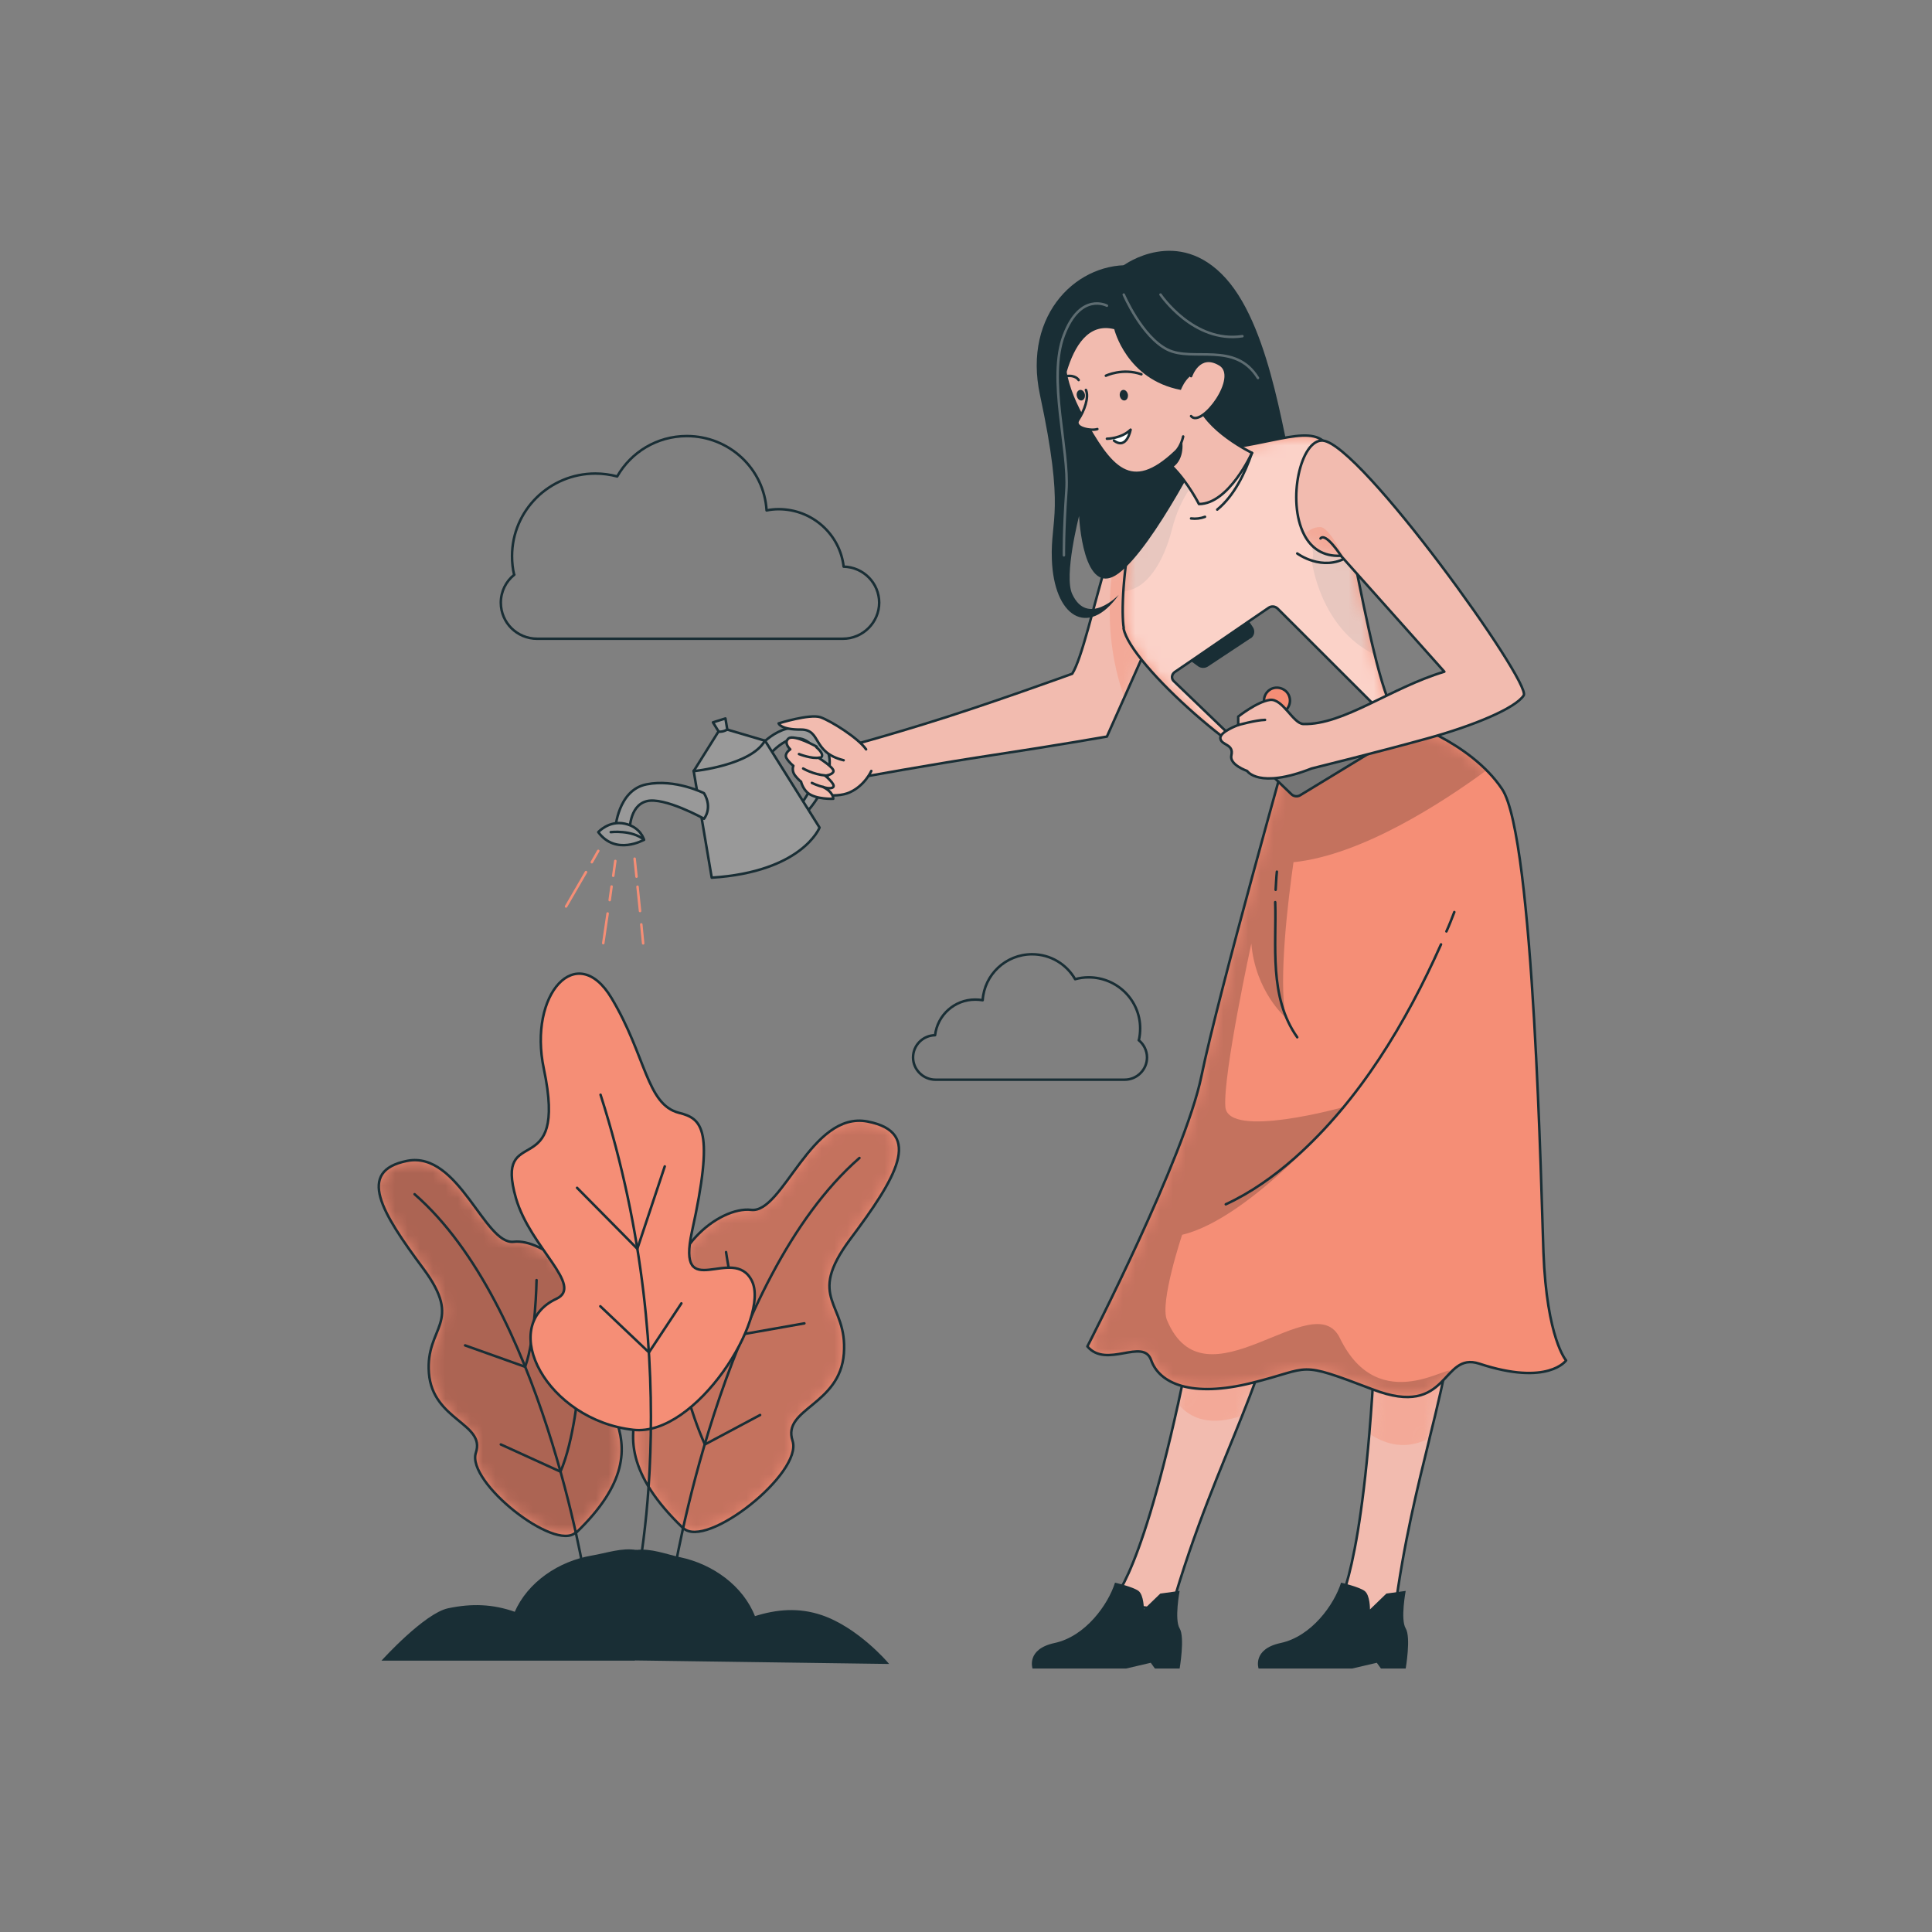 <svg width="154" height="154" viewBox="0 0 154 154" fill="none" xmlns="http://www.w3.org/2000/svg">
<rect x="0" y="0" width="154" height="154" fill="#808080" stroke="none"/>
<g clip-path="url(#clip0_92_1512)">
<path d="M40.981 45.808C40.865 45.332 40.815 44.839 40.815 44.33C40.815 40.686 43.796 37.747 47.457 37.747C48.053 37.747 48.633 37.829 49.196 37.977C50.289 36.056 52.359 34.759 54.744 34.759C58.139 34.759 60.905 37.37 61.104 40.686C61.419 40.62 61.733 40.587 62.064 40.587C64.747 40.587 66.95 42.59 67.248 45.168C68.822 45.2 70.08 46.481 70.08 48.041C70.08 49.6 68.789 50.914 67.182 50.914H42.819C41.213 50.914 39.921 49.633 39.921 48.041C39.921 47.138 40.335 46.333 40.997 45.808H40.981Z" stroke="#192E35" stroke-width="0.2" stroke-linecap="round" stroke-linejoin="round"/>
<path d="M90.783 82.894C90.85 82.599 90.883 82.287 90.883 81.975C90.883 79.726 89.044 77.904 86.775 77.904C86.411 77.904 86.046 77.953 85.699 78.051C85.02 76.869 83.744 76.065 82.27 76.065C80.167 76.065 78.461 77.69 78.329 79.726C78.13 79.693 77.931 79.677 77.732 79.677C76.076 79.677 74.718 80.924 74.536 82.517C73.559 82.533 72.78 83.321 72.78 84.29C72.78 85.259 73.592 86.063 74.569 86.063H89.641C90.634 86.063 91.429 85.259 91.429 84.29C91.429 83.732 91.164 83.239 90.767 82.911L90.783 82.894Z" stroke="#192E35" stroke-width="0.2" stroke-linecap="round" stroke-linejoin="round"/>
<path d="M94.94 43.608L93.665 46.498L89.623 55.593L88.232 58.712C88.232 58.712 84.224 59.418 79.222 60.173C74.221 60.928 68.424 61.995 68.424 61.995L67.43 59.5C67.43 59.5 68.59 59.27 73.575 57.743C78.576 56.217 85.466 53.705 85.466 53.705C86.99 51.308 89.143 37.189 92.356 37.058L94.907 43.608H94.94Z" fill="#F2BBAF"/>
<mask id="mask0_92_1512" style="mask-type:luminance" maskUnits="userSpaceOnUse" x="67" y="37" width="28" height="25">
<path d="M94.94 43.608L93.665 46.498L89.623 55.593L88.232 58.712C88.232 58.712 84.224 59.418 79.222 60.173C74.221 60.928 68.424 61.995 68.424 61.995L67.43 59.5C67.43 59.5 68.59 59.27 73.575 57.743C78.576 56.217 85.466 53.705 85.466 53.705C86.99 51.308 89.143 37.189 92.356 37.058L94.907 43.608H94.94Z" fill="white"/>
</mask>
<g mask="url(#mask0_92_1512)">
<path opacity="0.4" d="M93.665 46.498L89.623 55.593C87.487 49.699 88.928 44.117 88.928 44.117L91.246 41.343L93.648 46.498H93.665Z" fill="#F58E76"/>
</g>
<path d="M94.94 43.608L93.665 46.498L89.623 55.593L88.232 58.712C88.232 58.712 84.224 59.418 79.222 60.173C74.221 60.928 68.424 61.995 68.424 61.995L67.43 59.5C67.43 59.5 68.59 59.27 73.575 57.743C78.576 56.217 85.466 53.705 85.466 53.705C86.99 51.308 89.143 37.189 92.356 37.058L94.907 43.608H94.94Z" stroke="#192E35" stroke-width="0.2" stroke-linecap="round" stroke-linejoin="round"/>
<path d="M69.451 61.454C69.451 61.454 68.938 62.619 67.728 63.161C66.519 63.703 64.598 63.161 64.598 63.161L64.019 58.531C64.019 58.531 66.105 57.891 68.474 59.418" fill="#F2BBAF"/>
<path d="M69.451 61.454C69.451 61.454 68.938 62.619 67.728 63.161C66.519 63.703 64.598 63.161 64.598 63.161L64.019 58.531C64.019 58.531 66.105 57.891 68.474 59.418" stroke="#192E35" stroke-width="0.2" stroke-linecap="round" stroke-linejoin="round"/>
<path d="M102.128 100.477C101.896 105.058 100.67 108.719 99.014 112.84C97.341 117.059 95.221 121.754 93.317 128.436L88.481 127.73C88.481 127.73 90.617 126.762 93.913 111.871C94.592 108.785 95.321 105.107 96.099 100.707C96.265 99.772 96.43 98.819 96.596 97.818L102.144 97.342C102.194 98.442 102.194 99.476 102.144 100.461L102.128 100.477Z" fill="#F2BBAF"/>
<mask id="mask1_92_1512" style="mask-type:luminance" maskUnits="userSpaceOnUse" x="88" y="97" width="15" height="32">
<path d="M102.128 100.477C101.896 105.058 100.67 108.719 99.014 112.84C97.341 117.059 95.221 121.754 93.317 128.436L88.481 127.73C88.481 127.73 90.617 126.762 93.913 111.871C94.592 108.785 95.321 105.107 96.099 100.707C96.265 99.772 96.43 98.819 96.596 97.818L102.144 97.342C102.194 98.442 102.194 99.476 102.144 100.461L102.128 100.477Z" fill="white"/>
</mask>
<g mask="url(#mask1_92_1512)">
<path opacity="0.4" d="M102.128 100.478C101.896 105.058 100.67 108.719 99.014 112.84C96.596 113.677 94.923 113.168 93.897 111.888C94.576 108.801 95.304 105.124 96.083 100.724L102.128 100.478Z" fill="#F58E76"/>
</g>
<path d="M102.128 100.477C101.896 105.058 100.67 108.719 99.014 112.84C97.341 117.059 95.221 121.754 93.317 128.436L88.481 127.73C88.481 127.73 90.617 126.762 93.913 111.871C94.592 108.785 95.321 105.107 96.099 100.707C96.265 99.772 96.43 98.819 96.596 97.818L102.144 97.342C102.194 98.442 102.194 99.476 102.144 100.461L102.128 100.477Z" stroke="#192E35" stroke-width="0.2" stroke-linecap="round" stroke-linejoin="round"/>
<path d="M82.303 133C82.303 133 81.773 131.457 84.058 130.964C86.526 130.439 88.331 127.894 88.878 126.154C88.878 126.154 90.302 126.482 90.749 126.811C91.18 127.139 91.18 128.288 91.18 128.288L92.488 127.024L94.029 126.811C94.029 126.811 93.598 129.093 94.029 129.799C94.459 130.505 94.029 133 94.029 133H92.058L91.727 132.54L89.756 133H82.303Z" fill="#192E35"/>
<path d="M113.953 114.645C113.009 118.504 111.899 122.887 111.154 128.6H106.251C106.251 128.6 108.04 127.451 109.15 114.284C109.465 110.59 109.713 105.961 109.862 100.149C109.879 99.394 109.895 98.622 109.912 97.834L115.327 96.57C115.559 97.736 115.708 98.852 115.808 99.903C116.272 105.14 115.245 109.392 113.953 114.629V114.645Z" fill="#F2BBAF"/>
<mask id="mask2_92_1512" style="mask-type:luminance" maskUnits="userSpaceOnUse" x="106" y="96" width="10" height="33">
<path d="M113.953 114.645C113.009 118.504 111.899 122.887 111.154 128.6H106.251C106.251 128.6 108.04 127.451 109.15 114.284C109.465 110.59 109.713 105.961 109.862 100.149C109.879 99.394 109.895 98.622 109.912 97.834L115.327 96.57C115.559 97.736 115.708 98.852 115.808 99.903C116.272 105.14 115.245 109.392 113.953 114.629V114.645Z" fill="white"/>
</mask>
<g mask="url(#mask2_92_1512)">
<path opacity="0.4" d="M113.953 114.646C112.065 115.581 110.525 115.187 109.15 114.284C109.465 110.59 109.713 105.961 109.862 100.149L115.808 99.903C116.272 105.14 115.245 109.392 113.953 114.629V114.646Z" fill="#F58E76"/>
</g>
<path d="M113.953 114.645C113.009 118.504 111.899 122.887 111.154 128.6H106.251C106.251 128.6 108.04 127.451 109.15 114.284C109.465 110.59 109.713 105.961 109.862 100.149C109.879 99.394 109.895 98.622 109.912 97.834L115.327 96.57C115.559 97.736 115.708 98.852 115.808 99.903C116.272 105.14 115.245 109.392 113.953 114.629V114.645Z" stroke="#192E35" stroke-width="0.2" stroke-linecap="round" stroke-linejoin="round"/>
<path d="M89.59 21.133C89.59 21.133 93.896 17.964 97.706 22.183C101.515 26.403 102.409 36.155 103.304 38.256C104.198 40.357 106.384 46.35 104.711 47.729C103.039 49.108 94.393 48.188 91.76 42.689C89.126 37.189 89.574 21.116 89.574 21.116L89.59 21.133Z" fill="#192E35"/>
<path d="M111.667 57.366C111.667 57.366 117.166 59.057 119.733 62.898C122.3 66.74 122.863 95.684 123.029 99.837C123.294 106.716 124.834 108.44 124.834 108.44C124.834 108.44 123.41 110.508 117.928 108.702C114.831 107.685 115.593 113.119 109.432 110.755C103.27 108.407 104.662 109.031 99.792 110.229C94.94 111.444 92.406 110.262 91.76 108.423C91.13 106.601 88.199 109.129 86.675 107.323C86.675 107.323 94.443 92.236 95.768 85.768C97.093 79.299 102.89 58.761 102.89 58.761L111.651 57.366H111.667Z" fill="#F58E76"/>
<mask id="mask3_92_1512" style="mask-type:luminance" maskUnits="userSpaceOnUse" x="86" y="57" width="39" height="55">
<path d="M111.667 57.366C111.667 57.366 117.166 59.057 119.733 62.898C122.3 66.74 122.863 95.684 123.029 99.837C123.294 106.716 124.834 108.44 124.834 108.44C124.834 108.44 123.41 110.508 117.928 108.702C114.831 107.685 115.593 113.119 109.432 110.755C103.27 108.407 104.662 109.031 99.792 110.229C94.94 111.444 92.406 110.262 91.76 108.423C91.13 106.601 88.199 109.129 86.675 107.323C86.675 107.323 94.443 92.236 95.768 85.768C97.093 79.299 102.89 58.761 102.89 58.761L111.651 57.366H111.667Z" fill="white"/>
</mask>
<g mask="url(#mask3_92_1512)">
<path opacity="0.2" d="M115.659 109.376C114.533 110.508 113.473 112.314 109.432 110.771C103.27 108.423 104.662 109.047 99.792 110.262C94.94 111.477 92.406 110.295 91.76 108.456C91.114 106.618 88.199 109.162 86.675 107.356C86.675 107.356 94.443 92.269 95.768 85.8C96.993 79.857 101.995 61.979 102.79 59.172L109.895 57.678L111.651 57.399C111.651 57.399 115.692 58.63 118.458 61.421C115.013 63.949 108.554 68.168 103.105 68.727C102.674 71.747 101.912 77.937 102.475 81.105C102.475 81.105 100.074 79.053 99.743 75.211C99.743 75.211 97.49 85.571 97.672 88.214C97.855 90.857 107.212 88.214 107.212 88.214C107.212 88.214 99.809 97.096 94.228 98.425C94.228 98.425 92.422 103.827 93.019 105.222C96.066 112.528 104.695 102.333 106.798 106.65C109.962 113.184 115.94 108.391 115.642 109.392L115.659 109.376Z" fill="black"/>
</g>
<path d="M111.667 57.366C111.667 57.366 117.166 59.057 119.733 62.898C122.3 66.74 122.863 95.684 123.029 99.837C123.294 106.716 124.834 108.44 124.834 108.44C124.834 108.44 123.41 110.508 117.928 108.702C114.831 107.685 115.593 113.119 109.432 110.755C103.27 108.407 104.662 109.031 99.792 110.229C94.94 111.444 92.406 110.262 91.76 108.423C91.13 106.601 88.199 109.129 86.675 107.323C86.675 107.323 94.443 92.236 95.768 85.768C97.093 79.299 102.89 58.761 102.89 58.761L111.651 57.366H111.667Z" stroke="#192E35" stroke-width="0.2" stroke-linecap="round" stroke-linejoin="round"/>
<path d="M89.574 50.06C89.176 47.762 90.087 35.514 94.94 35.81C99.793 36.105 103.817 33.823 105.44 35.12C107.063 36.401 109.365 56.266 111.667 57.382C111.667 57.382 106.533 62.57 103.088 61.979C99.643 61.388 90.054 52.966 89.557 50.076L89.574 50.06Z" fill="#F58E76"/>
<mask id="mask4_92_1512" style="mask-type:luminance" maskUnits="userSpaceOnUse" x="89" y="34" width="23" height="29">
<path d="M89.574 50.06C89.176 47.762 90.087 35.514 94.94 35.81C99.793 36.105 103.817 33.823 105.44 35.12C107.063 36.401 109.365 56.266 111.667 57.382C111.667 57.382 106.533 62.57 103.088 61.979C99.643 61.388 90.054 52.966 89.557 50.076L89.574 50.06Z" fill="white"/>
</mask>
<g mask="url(#mask4_92_1512)">
<path opacity="0.2" d="M109.581 52.178C105.192 50.06 104.562 44.691 104.562 44.691C104.976 43.871 104.082 42.82 104.082 42.82L105.39 41.342L107.411 41.901C108.09 45.2 108.819 49.108 109.581 52.178Z" fill="black"/>
<path opacity="0.2" d="M95.519 38.141C95.519 38.141 94.128 39.372 93.416 42.196C92.787 44.675 91.462 47.023 89.524 47.121C89.689 44.511 90.253 40.932 91.462 38.502L95.503 38.157L95.519 38.141Z" fill="black"/>
<path opacity="0.6" d="M111.668 57.366C111.668 57.366 106.533 62.553 103.088 61.962C99.644 61.371 90.054 52.949 89.557 50.06C89.474 49.518 89.441 48.451 89.524 47.121C89.69 44.511 90.253 40.932 91.462 38.502C92.29 36.844 93.416 35.728 94.923 35.826C99.776 36.122 103.801 33.84 105.424 35.137C106.003 35.596 106.666 38.437 107.395 41.933C108.074 45.233 108.802 49.141 109.564 52.211C110.243 54.985 110.939 57.07 111.651 57.415L111.668 57.366Z" fill="white"/>
</g>
<path d="M89.574 50.06C89.176 47.762 90.087 35.514 94.94 35.81C99.793 36.105 103.817 33.823 105.44 35.12C107.063 36.401 109.365 56.266 111.667 57.382C111.667 57.382 106.533 62.57 103.088 61.979C99.643 61.388 90.054 52.966 89.557 50.076L89.574 50.06Z" stroke="#192E35" stroke-width="0.2" stroke-linecap="round" stroke-linejoin="round"/>
<path d="M90.468 21.166C85.996 20.739 81.491 24.974 82.899 31.492C84.903 40.85 83.727 41.293 83.843 44.56C83.992 49.124 86.692 50.914 89.176 47.417C89.176 47.417 86.692 49.994 85.466 47.351C84.787 45.89 86.013 41.129 86.013 41.129C86.013 41.129 86.311 47.844 89.176 45.693C92.041 43.542 96.331 34.825 96.331 34.825L90.485 21.166H90.468Z" fill="#192E35"/>
<path d="M99.792 36.105C99.792 36.105 97.954 40.177 95.569 40.177C95.569 40.177 94.724 38.502 93.499 37.255C93.002 36.746 92.422 36.286 91.826 36.072C91.809 36.072 91.793 36.072 91.776 36.056C91.776 36.056 94.84 29.735 95.403 31.919C96 34.267 99.809 36.105 99.809 36.105H99.792Z" fill="#F2BBAF" stroke="#192E35" stroke-width="0.2" stroke-linecap="round" stroke-linejoin="round"/>
<path d="M100.322 133C100.322 133 99.792 131.457 102.078 130.964C104.546 130.439 106.351 127.894 106.897 126.154C106.897 126.154 108.322 126.482 108.769 126.811C109.216 127.139 109.2 128.288 109.2 128.288L110.508 127.024L112.048 126.811C112.048 126.811 111.618 129.093 112.048 129.799C112.479 130.505 112.048 133 112.048 133H110.077L109.746 132.54L107.775 133H100.322Z" fill="#192E35"/>
<path d="M60.64 59.401C60.64 59.401 62.842 56.89 65.012 58.581C67.811 60.748 64.499 64.507 64.499 64.507L63.803 64.162C63.803 64.162 66.238 61.06 64.697 59.401C63.157 57.743 61.17 60.354 61.17 60.354L60.64 59.401Z" fill="#999999" stroke="#192E35" stroke-width="0.2" stroke-linecap="round" stroke-linejoin="round"/>
<path d="M55.29 61.454L60.971 59.024L65.327 65.968C65.327 65.968 63.952 69.498 56.731 69.958L55.29 61.437V61.454Z" fill="#999999" stroke="#192E35" stroke-width="0.2" stroke-linecap="round" stroke-linejoin="round"/>
<path d="M60.971 59.04L57.46 58.006L55.29 61.47C55.29 61.47 59.878 61.01 60.971 59.04Z" fill="#999999" stroke="#192E35" stroke-width="0.2" stroke-linecap="round" stroke-linejoin="round"/>
<path d="M56.118 63.227C56.118 63.227 53.832 62.061 51.53 62.521C49.228 62.98 49.046 66.083 49.046 66.083L50.189 66.33C50.189 66.33 50.106 64.245 51.53 63.867C52.938 63.489 56.118 65.263 56.118 65.263C56.118 65.263 56.83 64.425 56.118 63.227Z" fill="#999999" stroke="#192E35" stroke-width="0.2" stroke-linecap="round" stroke-linejoin="round"/>
<path d="M47.688 66.33C47.688 66.33 48.533 65.377 49.808 65.656C51.083 65.936 51.332 66.937 51.332 66.937C51.332 66.937 49.096 68.234 47.688 66.33Z" fill="#999999" stroke="#192E35" stroke-width="0.2" stroke-linecap="round" stroke-linejoin="round"/>
<path d="M48.682 66.329C48.682 66.329 50.371 66.132 51.332 66.937" stroke="#192E35" stroke-width="0.2" stroke-linecap="round" stroke-linejoin="round"/>
<path d="M57.277 58.301L56.83 57.579L57.824 57.267L57.973 58.154C57.973 58.154 57.625 58.367 57.277 58.318V58.301Z" fill="#999999" stroke="#192E35" stroke-width="0.2" stroke-linecap="round" stroke-linejoin="round"/>
<path d="M69.037 59.73C68.407 58.827 66.238 57.464 65.393 57.169C64.532 56.89 62.064 57.661 62.064 57.661C62.064 57.661 62.213 58.17 63.853 58.154C65.492 58.154 64.697 59.976 67.248 60.6" fill="#F2BBAF"/>
<path d="M69.037 59.73C68.407 58.827 66.238 57.464 65.393 57.169C64.532 56.89 62.064 57.661 62.064 57.661C62.064 57.661 62.213 58.17 63.853 58.154C65.492 58.154 64.697 59.976 67.248 60.6" stroke="#192E35" stroke-width="0.2" stroke-linecap="round" stroke-linejoin="round"/>
<path d="M65.095 59.516C65.095 59.516 63.29 58.515 62.859 58.86C62.428 59.221 62.992 59.73 62.992 59.73C62.992 59.73 62.478 60.058 62.693 60.436C62.925 60.813 63.24 61.043 63.24 61.043C63.24 61.043 63.074 61.421 63.372 61.815C63.687 62.209 63.853 62.307 63.853 62.307C63.853 62.307 63.969 62.849 64.399 63.21C65.045 63.736 66.42 63.67 66.42 63.67C66.42 63.67 66.453 63.145 65.608 62.734C65.608 62.734 66.221 62.948 66.42 62.734C66.619 62.521 65.774 61.831 65.774 61.831C65.774 61.831 66.37 61.766 66.436 61.486C66.503 61.191 65.294 60.436 65.294 60.436C65.294 60.436 65.956 60.337 65.062 59.549L65.095 59.516Z" fill="#F2BBAF" stroke="#192E35" stroke-width="0.2" stroke-linecap="round" stroke-linejoin="round"/>
<path d="M63.687 60.107C63.687 60.107 64.73 60.518 65.327 60.386" stroke="#192E35" stroke-width="0.2" stroke-linecap="round" stroke-linejoin="round"/>
<path d="M64.019 61.257C64.019 61.257 64.814 61.733 65.807 61.815" stroke="#192E35" stroke-width="0.2" stroke-linecap="round" stroke-linejoin="round"/>
<path d="M64.714 62.406C64.714 62.406 65.178 62.636 65.641 62.734" stroke="#192E35" stroke-width="0.2" stroke-linecap="round" stroke-linejoin="round"/>
<path d="M111.27 58.745L103.635 63.391C103.42 63.522 103.121 63.489 102.939 63.309L93.565 54.296C93.35 54.099 93.383 53.754 93.631 53.573L94.956 52.67L99.577 49.502L101.117 48.451C101.349 48.287 101.647 48.32 101.846 48.517L111.369 58.022C111.585 58.236 111.535 58.581 111.287 58.745H111.27Z" fill="#757575" stroke="#192E35" stroke-width="0.2" stroke-linecap="round" stroke-linejoin="round"/>
<path d="M99.677 50.881L96.281 53.13C96.05 53.278 95.735 53.278 95.503 53.114L94.94 52.703L99.561 49.535L99.859 49.978C100.074 50.29 99.991 50.7 99.677 50.897V50.881Z" fill="#192E35"/>
<path d="M102.525 55.117C102.923 55.527 102.923 56.167 102.525 56.578C102.128 56.988 101.465 56.972 101.051 56.578C100.654 56.167 100.654 55.527 101.051 55.117C101.449 54.706 102.111 54.723 102.525 55.117Z" fill="#F58E76" stroke="#192E35" stroke-width="0.2" stroke-linecap="round" stroke-linejoin="round"/>
<path d="M103.403 44.117C103.403 44.117 105.407 45.611 107.411 44.396" stroke="#192E35" stroke-width="0.2" stroke-linecap="round" stroke-linejoin="round"/>
<path d="M96.05 41.195C95.702 41.326 95.321 41.375 94.94 41.326" stroke="#192E35" stroke-width="0.2" stroke-linecap="round" stroke-linejoin="round"/>
<path d="M99.792 36.105C99.229 37.731 98.385 39.504 97.026 40.62" stroke="#192E35" stroke-width="0.2" stroke-linecap="round" stroke-linejoin="round"/>
<path d="M114.864 75.277C112.081 81.516 108.372 87.721 103.204 92.302C101.548 93.763 99.726 95.06 97.706 95.996" stroke="#192E35" stroke-width="0.2" stroke-linecap="round" stroke-linejoin="round"/>
<path d="M115.924 72.7C115.725 73.225 115.526 73.734 115.294 74.243" stroke="#192E35" stroke-width="0.2" stroke-linecap="round" stroke-linejoin="round"/>
<path d="M101.647 71.911C101.763 75.293 101.117 79.463 103.403 82.681" stroke="#192E35" stroke-width="0.2" stroke-linecap="round" stroke-linejoin="round"/>
<path d="M101.78 69.482C101.73 69.958 101.714 70.434 101.681 70.926" stroke="#192E35" stroke-width="0.2" stroke-linecap="round" stroke-linejoin="round"/>
<path d="M93.499 37.238C93.002 36.729 92.422 36.27 91.826 36.056L94.228 35.104C94.228 35.104 94.493 36.549 93.499 37.238Z" fill="#192E35"/>
<path d="M96.795 31.492C98.12 26.698 97.176 22.906 92.505 22.906C85.118 22.906 83.065 27.404 86.245 33.167C88.514 37.287 90.12 39.405 93.714 35.99C94.161 35.564 94.31 34.792 94.31 34.792" fill="#F2BBAF"/>
<path d="M96.795 31.492C98.12 26.698 97.176 22.906 92.505 22.906C85.118 22.906 83.065 27.404 86.245 33.167C88.514 37.287 90.12 39.405 93.714 35.99C94.161 35.564 94.31 34.792 94.31 34.792" stroke="#192E35" stroke-width="0.2" stroke-linecap="round" stroke-linejoin="round"/>
<path d="M88.149 29.949C88.149 29.949 89.474 29.309 90.981 29.834" stroke="#192E35" stroke-width="0.2" stroke-linecap="round" stroke-linejoin="round"/>
<path d="M85.98 30.294C85.98 30.294 85.748 29.867 85.002 29.982" stroke="#192E35" stroke-width="0.2" stroke-linecap="round" stroke-linejoin="round"/>
<path d="M89.905 31.443C89.938 31.673 89.839 31.886 89.657 31.919C89.475 31.952 89.309 31.788 89.259 31.558C89.226 31.328 89.326 31.114 89.508 31.082C89.69 31.049 89.856 31.213 89.905 31.443Z" fill="#192E35"/>
<path d="M86.477 31.443C86.51 31.673 86.411 31.886 86.228 31.919C86.046 31.952 85.881 31.788 85.831 31.558C85.781 31.328 85.897 31.114 86.079 31.082C86.261 31.049 86.427 31.213 86.477 31.443Z" fill="#192E35"/>
<path d="M86.559 31.082C86.824 31.673 86.427 32.756 85.963 33.446C85.499 34.135 87.04 34.365 87.47 34.201" fill="#F2BBAF"/>
<path d="M86.559 31.082C86.824 31.673 86.427 32.756 85.963 33.446C85.499 34.135 87.04 34.365 87.47 34.201" stroke="#192E35" stroke-width="0.2" stroke-linecap="round" stroke-linejoin="round"/>
<path d="M88.232 34.972C88.232 34.972 89.375 34.972 90.12 34.25C90.12 34.25 89.822 35.892 88.795 35.12" fill="white"/>
<path d="M88.232 34.972C88.232 34.972 89.375 34.972 90.12 34.25C90.12 34.25 89.822 35.892 88.795 35.12" stroke="#192E35" stroke-width="0.2" stroke-linecap="round" stroke-linejoin="round"/>
<path d="M88.812 26.222C88.812 26.222 89.772 30.261 94.128 31.082C94.128 31.082 94.675 29.538 95.834 29.686C96.993 29.817 96.132 33.331 96.132 33.331C96.132 33.331 99.296 31.246 98.617 25.451C97.938 19.655 89.756 17.57 85.003 25.779C81.955 31.032 84.34 33.807 84.34 33.807C84.34 33.807 84.688 25.188 88.812 26.239V26.222Z" fill="#192E35"/>
<path d="M94.94 29.982C94.94 29.982 95.569 28.061 97.225 29.046C98.882 30.015 95.751 34.168 94.94 33.167" fill="#F2BBAF"/>
<path d="M94.94 29.982C94.94 29.982 95.569 28.061 97.225 29.046C98.882 30.015 95.751 34.168 94.94 33.167" stroke="#192E35" stroke-width="0.2" stroke-linecap="round" stroke-linejoin="round"/>
<path d="M121.456 55.428C120.81 56.446 117.481 57.842 113.771 58.86C110.061 59.894 104.546 61.257 104.546 61.257C100.323 62.915 99.412 61.454 99.412 61.454C99.412 61.454 97.971 60.961 98.153 60.206C98.368 59.287 97.358 59.434 97.275 58.86C97.209 58.334 98.699 57.793 98.699 57.793V57.12C98.699 57.12 100.19 55.938 101.217 55.79C102.244 55.642 103.072 57.694 103.9 57.711C107.096 57.793 110.856 54.821 115.129 53.541L107.262 44.724L106.881 44.298C105.44 44.38 104.496 43.674 103.95 42.607C102.558 39.914 103.685 34.989 105.44 35.12C108.421 35.35 122.085 54.411 121.456 55.428Z" fill="#F2BBAF"/>
<mask id="mask5_92_1512" style="mask-type:luminance" maskUnits="userSpaceOnUse" x="97" y="35" width="25" height="28">
<path d="M121.456 55.428C120.81 56.446 117.481 57.842 113.771 58.86C110.061 59.894 104.546 61.257 104.546 61.257C100.323 62.915 99.412 61.454 99.412 61.454C99.412 61.454 97.971 60.961 98.153 60.206C98.368 59.287 97.358 59.434 97.275 58.86C97.209 58.334 98.699 57.793 98.699 57.793V57.12C98.699 57.12 100.19 55.938 101.217 55.79C102.244 55.642 103.072 57.694 103.9 57.711C107.096 57.793 110.856 54.821 115.129 53.541L107.262 44.724L106.881 44.298C105.44 44.38 104.496 43.674 103.95 42.607C102.558 39.914 103.685 34.989 105.44 35.12C108.421 35.35 122.085 54.411 121.456 55.428Z" fill="white"/>
</mask>
<g mask="url(#mask5_92_1512)">
<path opacity="0.4" d="M107.279 44.708L106.898 44.281C105.457 44.363 104.513 43.657 103.966 42.59C104.298 42.278 104.761 41.983 105.275 42.016C105.788 42.048 106.6 43.378 107.295 44.692L107.279 44.708Z" fill="#F58E76"/>
</g>
<path d="M121.456 55.428C120.81 56.446 117.481 57.842 113.771 58.86C110.061 59.894 104.546 61.257 104.546 61.257C100.323 62.915 99.412 61.454 99.412 61.454C99.412 61.454 97.971 60.961 98.153 60.206C98.368 59.287 97.358 59.434 97.275 58.86C97.209 58.334 98.699 57.793 98.699 57.793V57.12C98.699 57.12 100.19 55.938 101.217 55.79C102.244 55.642 103.072 57.694 103.9 57.711C107.096 57.793 110.856 54.821 115.129 53.541L107.262 44.724L106.881 44.298C105.44 44.38 104.496 43.674 103.95 42.607C102.558 39.914 103.685 34.989 105.44 35.12C108.421 35.35 122.085 54.411 121.456 55.428Z" stroke="#192E35" stroke-width="0.2" stroke-linecap="round" stroke-linejoin="round"/>
<path d="M98.699 57.793C98.699 57.793 100.09 57.399 100.836 57.382" stroke="#192E35" stroke-width="0.2" stroke-linecap="round" stroke-linejoin="round"/>
<path d="M106.881 44.281C106.881 44.281 105.672 42.41 105.258 42.919" stroke="#192E35" stroke-width="0.2" stroke-linecap="round" stroke-linejoin="round"/>
<path d="M48.434 72.814C48.318 73.602 48.202 74.39 48.086 75.178" stroke="#F58E76" stroke-width="0.2" stroke-linecap="round" stroke-linejoin="round"/>
<path d="M48.748 70.664C48.699 71.025 48.649 71.386 48.599 71.747" stroke="#F58E76" stroke-width="0.2" stroke-linecap="round" stroke-linejoin="round"/>
<path d="M49.047 68.628L48.881 69.81" stroke="#F58E76" stroke-width="0.2" stroke-linecap="round" stroke-linejoin="round"/>
<path d="M51.117 73.684C51.166 74.193 51.216 74.686 51.266 75.195" stroke="#F58E76" stroke-width="0.2" stroke-linecap="round" stroke-linejoin="round"/>
<path d="M50.818 70.68L51.017 72.617" stroke="#F58E76" stroke-width="0.2" stroke-linecap="round" stroke-linejoin="round"/>
<path d="M50.586 68.447C50.636 68.924 50.686 69.4 50.736 69.876" stroke="#F58E76" stroke-width="0.2" stroke-linecap="round" stroke-linejoin="round"/>
<path d="M46.711 69.514C46.181 70.434 45.651 71.353 45.121 72.256" stroke="#F58E76" stroke-width="0.2" stroke-linecap="round" stroke-linejoin="round"/>
<path d="M47.688 67.823C47.523 68.119 47.34 68.431 47.175 68.726" stroke="#F58E76" stroke-width="0.2" stroke-linecap="round" stroke-linejoin="round"/>
<path opacity="0.3" d="M88.232 24.367C88.232 24.367 86.129 23.234 84.804 26.715C83.479 30.195 85.234 35.793 85.003 39.093C84.771 42.393 84.804 44.265 84.804 44.265" stroke="white" stroke-width="0.2" stroke-linecap="round" stroke-linejoin="round"/>
<path opacity="0.3" d="M89.574 23.48C89.574 23.48 91.015 26.846 93.052 27.864C95.089 28.882 98.451 27.174 100.273 30.13" stroke="white" stroke-width="0.2" stroke-linecap="round" stroke-linejoin="round"/>
<path opacity="0.3" d="M92.505 23.48C92.505 23.48 95.139 27.388 99.031 26.797" stroke="white" stroke-width="0.2" stroke-linecap="round" stroke-linejoin="round"/>
<path d="M54.462 121.803C56.284 123.544 64.019 117.404 63.174 114.843C62.329 112.281 66.95 112.019 67.265 107.898C67.579 103.777 64.184 103.597 67.778 98.77C71.389 93.943 73.658 90.266 69.153 89.396C64.648 88.526 62.412 96.734 59.878 96.439C57.344 96.143 52.756 99.722 53.634 104.549C54.512 109.376 45.535 113.25 54.429 121.787L54.462 121.803Z" fill="#F58E76"/>
<mask id="mask6_92_1512" style="mask-type:luminance" maskUnits="userSpaceOnUse" x="50" y="89" width="22" height="34">
<path d="M54.462 121.803C56.284 123.544 64.019 117.404 63.174 114.843C62.329 112.281 66.95 112.019 67.265 107.898C67.579 103.777 64.184 103.597 67.778 98.77C71.389 93.943 73.658 90.266 69.153 89.396C64.648 88.526 62.412 96.734 59.878 96.439C57.344 96.143 52.756 99.722 53.634 104.549C54.512 109.376 45.535 113.25 54.429 121.787L54.462 121.803Z" fill="white"/>
</mask>
<g mask="url(#mask6_92_1512)">
<path opacity="0.2" d="M54.462 121.803C56.284 123.544 64.019 117.404 63.174 114.843C62.329 112.281 66.95 112.019 67.265 107.898C67.579 103.777 64.184 103.597 67.778 98.77C71.389 93.943 73.658 90.266 69.153 89.396C64.648 88.526 62.412 96.734 59.878 96.439C57.344 96.143 52.756 99.722 53.634 104.549C54.512 109.376 45.535 113.25 54.429 121.787L54.462 121.803Z" fill="black"/>
</g>
<path d="M54.462 121.803C56.284 123.544 64.019 117.404 63.174 114.843C62.329 112.281 66.95 112.019 67.265 107.898C67.579 103.777 64.184 103.597 67.778 98.77C71.389 93.943 73.658 90.266 69.153 89.396C64.648 88.526 62.412 96.734 59.878 96.439C57.344 96.143 52.756 99.722 53.634 104.549C54.512 109.376 45.535 113.25 54.429 121.787L54.462 121.803Z" stroke="#192E35" stroke-width="0.2" stroke-linecap="round" stroke-linejoin="round"/>
<path d="M53.65 125.859C53.65 125.859 57.426 101.971 68.507 92.302" stroke="#192E35" stroke-width="0.2" stroke-linecap="round" stroke-linejoin="round"/>
<path d="M57.874 99.804C57.874 99.804 58.454 103.794 59.381 106.322L64.118 105.485" stroke="#192E35" stroke-width="0.2" stroke-linecap="round" stroke-linejoin="round"/>
<path d="M54.197 109.08C54.197 109.08 54.992 112.495 56.185 115.138L60.59 112.79" stroke="#192E35" stroke-width="0.2" stroke-linecap="round" stroke-linejoin="round"/>
<path d="M45.899 122.148C44.243 123.741 37.155 118.126 37.933 115.795C38.712 113.463 34.488 113.217 34.19 109.458C33.892 105.698 37.006 105.517 33.726 101.101C30.447 96.685 28.36 93.336 32.468 92.531C36.575 91.743 38.629 99.246 40.947 98.983C43.266 98.721 47.456 101.988 46.661 106.404C45.85 110.82 54.065 114.35 45.932 122.165L45.899 122.148Z" fill="#F58E76"/>
<mask id="mask7_92_1512" style="mask-type:luminance" maskUnits="userSpaceOnUse" x="30" y="92" width="20" height="31">
<path d="M45.899 122.148C44.243 123.741 37.155 118.126 37.933 115.795C38.712 113.463 34.488 113.217 34.19 109.458C33.892 105.698 37.006 105.517 33.726 101.101C30.447 96.685 28.36 93.336 32.468 92.531C36.575 91.743 38.629 99.246 40.947 98.983C43.266 98.721 47.456 101.988 46.661 106.404C45.85 110.82 54.065 114.35 45.932 122.165L45.899 122.148Z" fill="white"/>
</mask>
<g mask="url(#mask7_92_1512)">
<path opacity="0.3" d="M45.899 122.148C44.243 123.741 37.155 118.126 37.933 115.795C38.712 113.463 34.488 113.217 34.19 109.458C33.892 105.698 37.006 105.517 33.726 101.101C30.447 96.685 28.36 93.336 32.468 92.531C36.575 91.743 38.629 99.246 40.947 98.983C43.266 98.721 47.456 101.988 46.661 106.404C45.85 110.82 54.065 114.35 45.932 122.165L45.899 122.148Z" fill="black"/>
</g>
<path d="M45.899 122.148C44.243 123.741 37.155 118.126 37.933 115.795C38.712 113.463 34.488 113.217 34.19 109.458C33.892 105.698 37.006 105.517 33.726 101.101C30.447 96.685 28.36 93.336 32.468 92.531C36.575 91.743 38.629 99.246 40.947 98.983C43.266 98.721 47.456 101.988 46.661 106.404C45.85 110.82 54.065 114.35 45.932 122.165L45.899 122.148Z" stroke="#192E35" stroke-width="0.2" stroke-linecap="round" stroke-linejoin="round"/>
<path d="M46.628 125.858C46.628 125.858 43.167 104.007 33.047 95.191" stroke="#192E35" stroke-width="0.2" stroke-linecap="round" stroke-linejoin="round"/>
<path d="M42.769 102.037C42.769 102.037 42.703 106.634 41.858 108.949L37.072 107.241" stroke="#192E35" stroke-width="0.2" stroke-linecap="round" stroke-linejoin="round"/>
<path d="M46.131 110.525C46.131 110.525 45.75 114.875 44.674 117.305L39.92 115.138" stroke="#192E35" stroke-width="0.2" stroke-linecap="round" stroke-linejoin="round"/>
<path d="M50.487 113.972C55.489 114.531 61.418 105.025 59.927 102.086C58.453 99.148 53.882 104.007 55.158 98.163C56.946 90.036 55.986 89.166 54.131 88.706C51.531 88.049 51.514 84.192 48.748 79.562C45.982 74.932 42.09 79.234 43.349 85.193C45.32 94.551 39.341 89.281 41.13 95.519C42.272 99.46 46.578 102.497 44.343 103.531C39.622 105.731 43.614 113.201 50.487 113.972Z" fill="#F58E76" stroke="#192E35" stroke-width="0.2" stroke-linecap="round" stroke-linejoin="round"/>
<path d="M50.454 127.582C50.454 127.582 55.008 109.573 47.87 87.261" stroke="#192E35" stroke-width="0.2" stroke-linecap="round" stroke-linejoin="round"/>
<path d="M45.998 94.682L50.801 99.542L52.988 92.975" stroke="#192E35" stroke-width="0.2" stroke-linecap="round" stroke-linejoin="round"/>
<path d="M47.853 104.122L51.729 107.8L54.313 103.892" stroke="#192E35" stroke-width="0.2" stroke-linecap="round" stroke-linejoin="round"/>
<path d="M50.537 132.31L50.719 123.609C49.56 123.412 48.351 123.856 47.175 124.053C44.575 124.496 42.107 126.138 41.063 128.551C39.275 127.911 37.602 127.861 35.73 128.255C33.875 128.649 30.546 132.31 30.546 132.31H50.537Z" fill="#192E35" stroke="#192E35" stroke-width="0.12" stroke-miterlimit="10"/>
<path d="M50.537 132.31L50.719 123.609C51.895 123.462 53.054 123.938 54.197 124.184C56.781 124.726 59.199 126.449 60.143 128.896C61.948 128.321 63.67 128.19 65.476 128.797C68.374 129.782 70.742 132.573 70.742 132.573L50.537 132.294V132.31Z" fill="#192E35" stroke="#192E35" stroke-width="0.12" stroke-miterlimit="10"/>
</g>
<defs>
<clipPath id="clip0_92_1512">
<rect width="95" height="113" fill="white" transform="translate(30 20)"/>
</clipPath>
</defs>
</svg>
